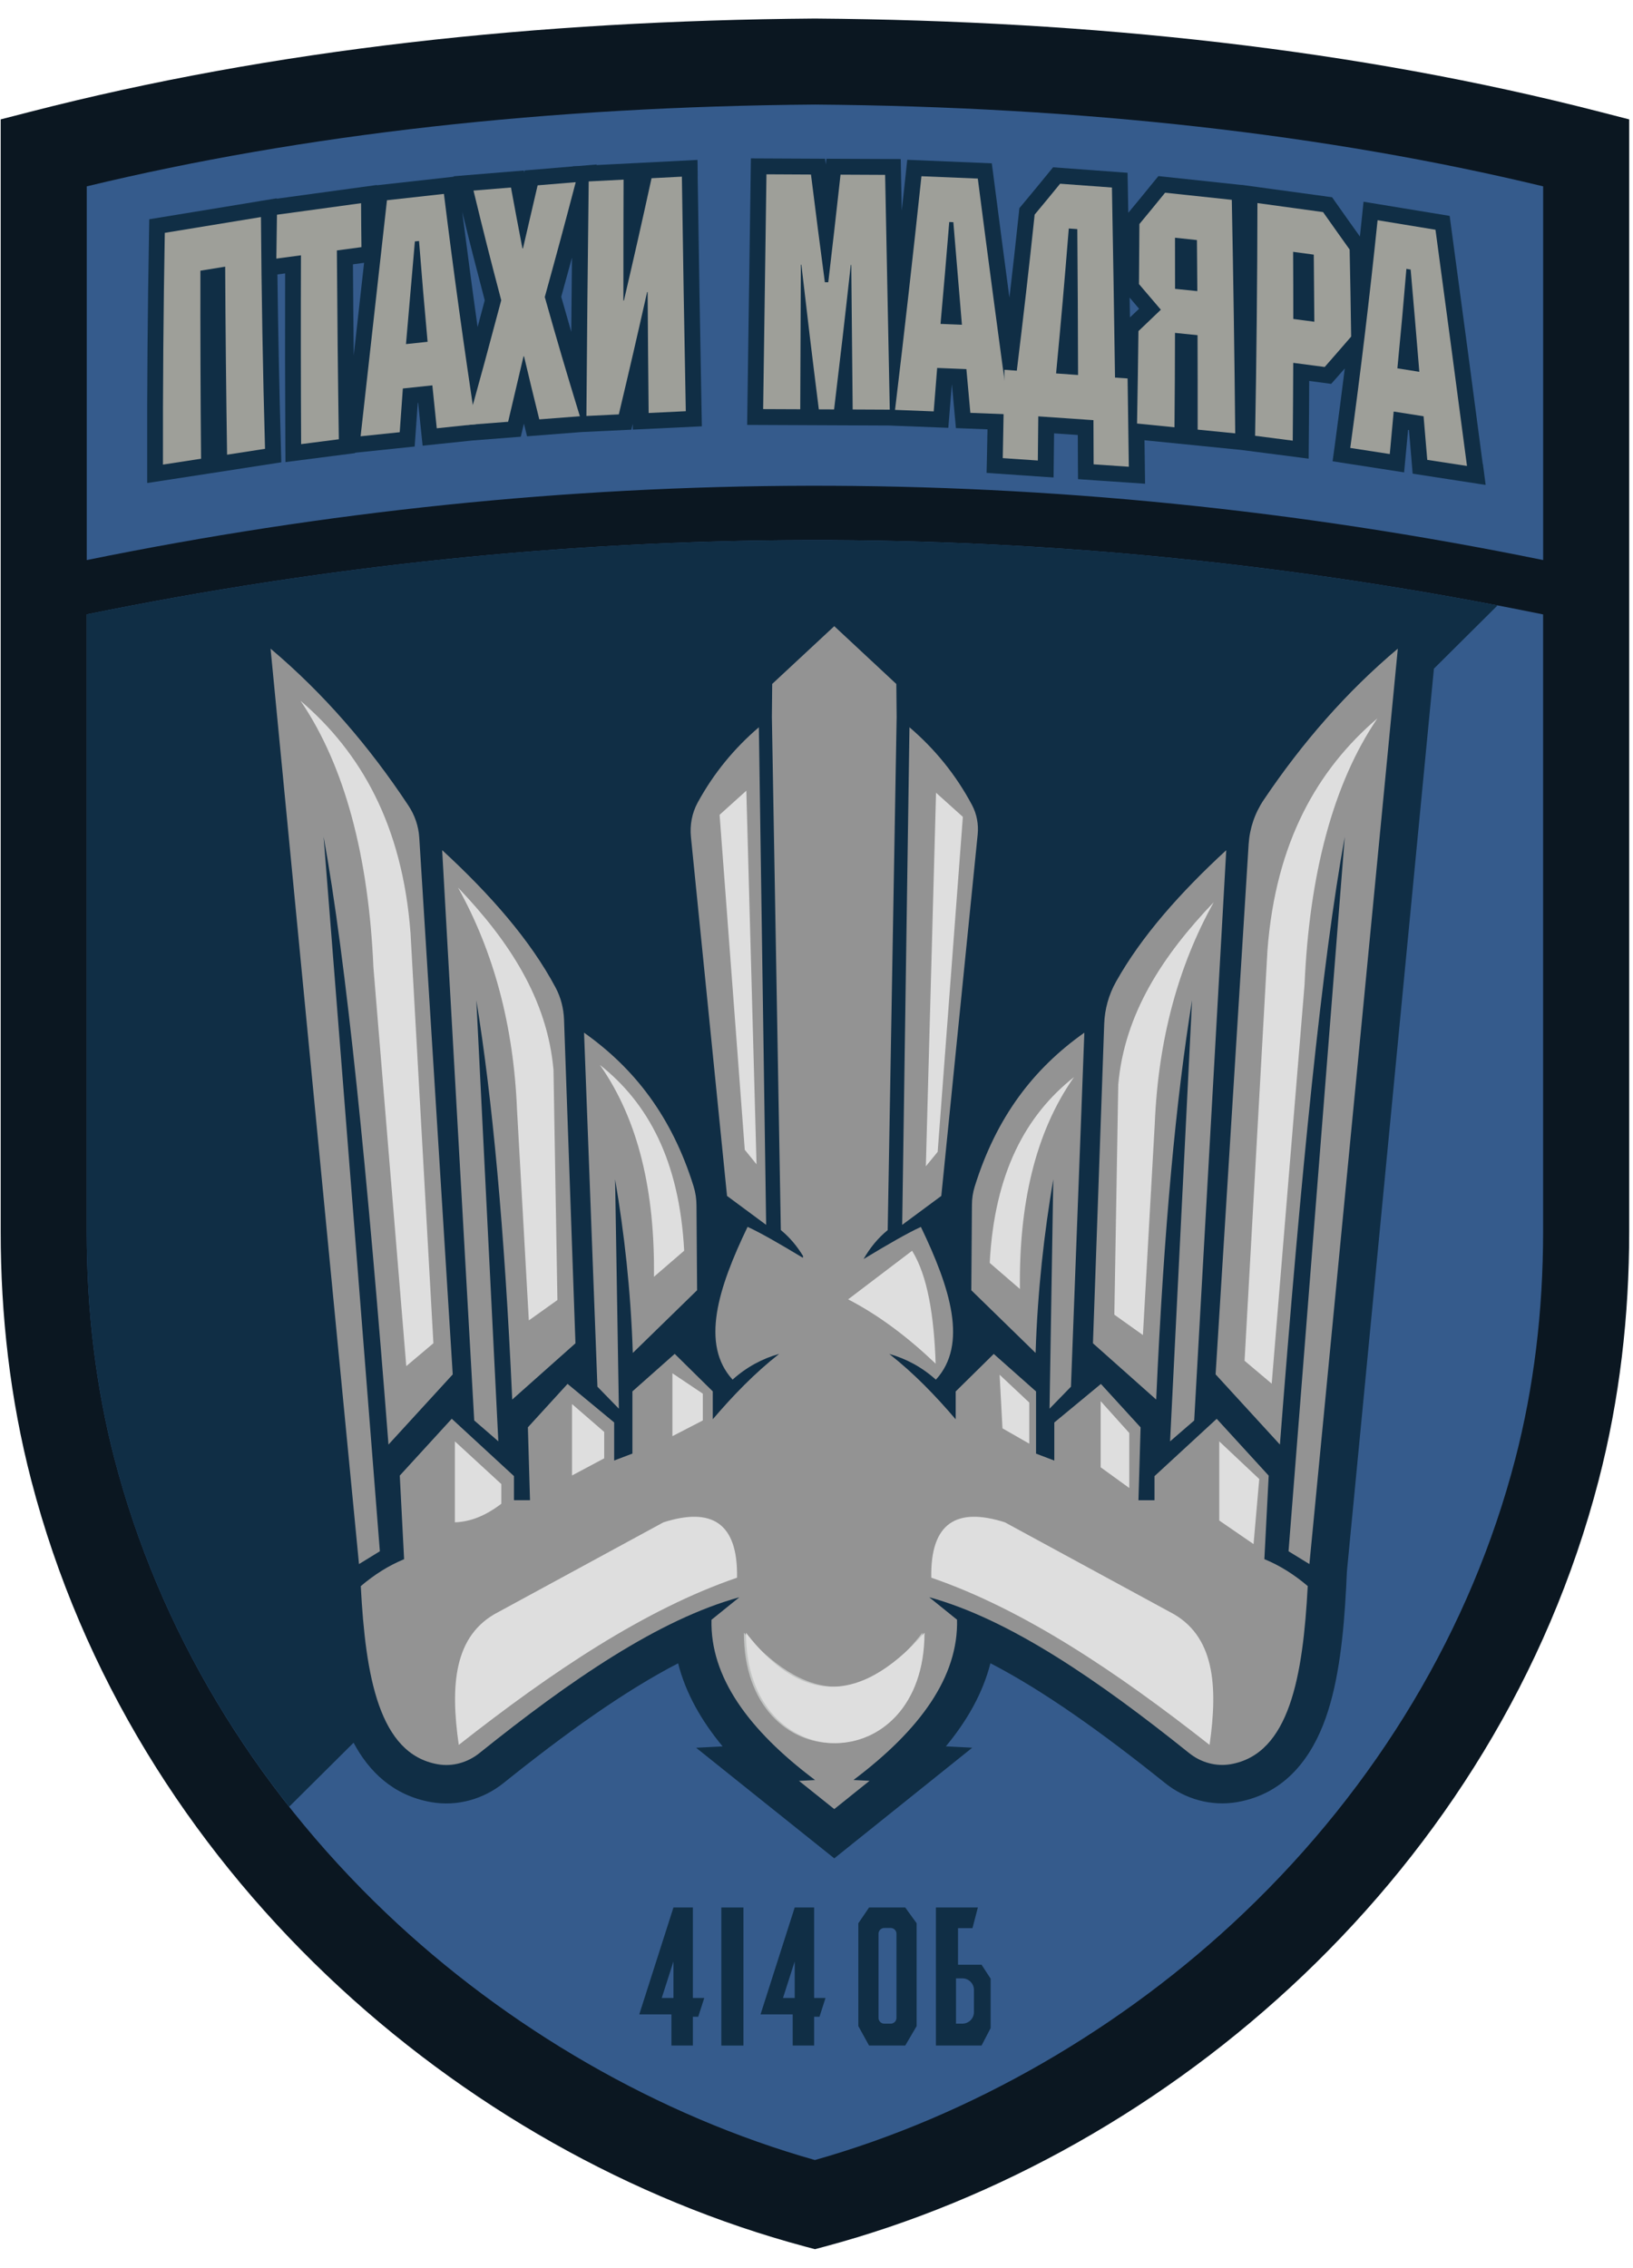 <svg width="85" height="118" viewBox="0 0 85 118" fill="none" xmlns="http://www.w3.org/2000/svg">
<path fill-rule="evenodd" clip-rule="evenodd" d="M42.435 0.965L42.419 0.965L42.404 0.965C27.927 1.077 14.22 2.557 1.537 5.826L0.036 6.212V64.099C0.036 68.439 0.525 72.798 1.63 77.04C6.906 97.332 23.904 112.075 41.902 116.897L42.419 117.035L42.937 116.897C60.935 112.075 77.936 97.332 83.209 77.039C84.311 72.799 84.802 68.44 84.802 64.099V6.212L83.301 5.826C70.618 2.557 56.909 1.077 42.435 0.965ZM42.206 114.907C42.277 114.926 42.348 114.946 42.419 114.965C48.939 113.218 55.32 110.122 61.016 105.905C55.32 110.122 48.939 113.218 42.419 114.965C42.348 114.946 42.277 114.926 42.206 114.907Z" fill="#0B1721"/>
<path d="M4.512 31.971V64.099C4.512 68.241 4.999 72.217 5.96 75.913C8.255 84.742 13.137 92.909 20.081 99.53C26.393 105.548 34.301 110.101 42.416 112.396C50.531 110.101 58.44 105.548 64.752 99.53C71.696 92.909 76.578 84.742 78.873 75.913C79.834 72.217 80.321 68.241 80.321 64.099V31.971C54.598 26.719 29.344 26.911 4.509 31.971H4.512Z" fill="#355B8C"/>
<path d="M80.323 29.143V9.697C69.071 6.982 56.33 5.552 42.419 5.441C28.507 5.549 15.767 6.982 4.515 9.697V29.143C29.349 24.083 54.603 23.891 80.326 29.143H80.323Z" fill="#355B8C"/>
<path fill-rule="evenodd" clip-rule="evenodd" d="M4.512 31.971C28.584 27.065 53.048 26.736 77.95 31.502L74.637 34.794L70.12 81.648L70.105 81.842L70.067 82.638C69.941 84.995 69.698 87.431 69.007 89.389C68.303 91.382 66.955 93.321 64.411 93.769L64.407 93.77C63.033 94.008 61.669 93.605 60.642 92.778C57.4 90.179 54.355 87.997 51.553 86.546C51.158 88.097 50.342 89.536 49.234 90.87L50.607 90.941L47.178 93.69L46.26 94.426L43.426 96.698L40.582 94.423L39.668 93.692L36.234 90.944L37.614 90.873C36.506 89.539 35.69 88.1 35.296 86.549C32.493 87.999 29.448 90.181 26.204 92.784C25.182 93.602 23.819 94.017 22.436 93.772C20.451 93.421 19.195 92.164 18.404 90.681L15.054 94.01C10.757 88.575 7.652 82.426 5.96 75.913C4.999 72.217 4.512 68.241 4.512 64.099V31.971Z" fill="#102E45"/>
<path fill-rule="evenodd" clip-rule="evenodd" d="M36.065 99.256H35.054L33.275 104.818H34.949V106.439H36.065V104.94H36.344L36.658 103.963H36.065V99.256ZM35.054 102.063V103.963H34.445L35.054 102.063Z" fill="#102E45"/>
<path fill-rule="evenodd" clip-rule="evenodd" d="M42.377 99.256H41.365L39.587 104.818H41.261V106.439H42.377V104.94H42.656L42.969 103.963H42.377V99.256ZM41.365 102.063V103.963H40.756L41.365 102.063Z" fill="#102E45"/>
<path d="M38.698 99.256H37.547V106.439H38.698V99.256Z" fill="#102E45"/>
<path fill-rule="evenodd" clip-rule="evenodd" d="M45.236 99.256H47.119L47.712 100.075V105.428L47.119 106.439H45.236L44.678 105.428V100.075L45.236 99.256ZM46.028 100.321C45.862 100.321 45.728 100.456 45.728 100.622V104.999C45.728 105.165 45.862 105.3 46.028 105.3H46.361C46.527 105.3 46.662 105.165 46.662 104.999V100.622C46.662 100.456 46.527 100.321 46.361 100.321H46.028Z" fill="#102E45"/>
<path fill-rule="evenodd" clip-rule="evenodd" d="M48.715 99.256H49.866H50.899L50.619 100.329H49.866V102.234H51.091L51.564 102.958V105.529L51.091 106.439H49.866H48.715V99.256ZM50.093 102.943H49.761V105.3H50.093C50.425 105.3 50.695 105.03 50.695 104.698V103.545C50.695 103.213 50.425 102.943 50.093 102.943Z" fill="#102E45"/>
<path d="M36.318 9.178L36.306 8.321L33.288 8.476L31.051 8.589L31.06 8.56L30.134 8.636L29.825 8.65V8.659L27.311 8.869L27.288 8.968L27.27 8.872L23.612 9.172L23.618 9.195L19.616 9.641V9.626L14.402 10.34V10.319L13.691 10.436L13.606 10.448L13.449 10.477C11.457 10.806 10.458 10.969 8.448 11.298L7.769 11.409L7.758 12.096C7.685 16.107 7.65 20.171 7.661 24.173V25.134L11.014 24.618L14.643 24.056L14.623 23.328C14.539 20.328 14.477 17.296 14.44 14.281L14.841 14.226C14.833 17.188 14.836 20.171 14.853 23.11L14.859 24.045L18.48 23.578V23.558L21.584 23.235L21.745 20.96H21.765C21.812 21.403 21.998 23.191 21.998 23.191L24.591 22.92L27.107 22.725C27.107 22.725 27.262 22.073 27.27 22.041L27.433 22.702L30.247 22.483L32.863 22.358L32.936 22.055V22.355L36.533 22.183L36.518 21.382C36.443 17.374 36.373 13.27 36.315 9.183L36.318 9.178ZM18.951 13.675C18.771 15.283 18.593 16.891 18.413 18.496C18.395 16.914 18.381 15.329 18.372 13.754L18.951 13.675ZM24.861 17.025C24.579 15.018 24.314 13.017 24.06 11.024C24.465 12.682 24.745 13.774 25.231 15.627C25.095 16.136 24.975 16.596 24.858 17.025H24.861ZM29.772 13.404C29.758 14.692 29.746 15.979 29.735 17.267C29.574 16.716 29.408 16.128 29.213 15.443C29.429 14.665 29.606 14.016 29.772 13.407V13.404Z" fill="#102E45"/>
<path d="M77.178 24.137C76.642 20.056 76.092 15.917 75.538 11.839L75.457 11.234L70.974 10.497L70.884 11.37C70.852 11.682 70.817 11.994 70.785 12.306C70.319 11.656 70.042 11.266 69.544 10.558L69.337 10.264L64.933 9.661L64.799 9.643L64.63 9.62V9.626L60.296 9.163L60.013 9.509C59.504 10.138 59.233 10.465 58.729 11.073C58.72 10.631 58.714 10.185 58.705 9.742L58.691 8.991L54.814 8.705L54.543 9.037C54.019 9.678 53.757 9.999 53.221 10.639L53.06 10.832L53.034 11.079C52.88 12.541 52.714 14.015 52.542 15.492C52.262 13.395 51.986 11.289 51.715 9.189L51.624 8.499L47.223 8.315L47.142 9.084C47.075 9.707 47.008 10.334 46.938 10.96C46.926 10.334 46.914 9.71 46.9 9.084L46.885 8.277L43.017 8.26L42.985 8.557L42.947 8.26L39.085 8.242L38.89 22.11L44.15 22.133L46.268 22.142L49.361 22.262C49.361 22.262 49.507 20.47 49.545 20.001H49.548L49.757 22.276L51.4 22.34C51.391 22.783 51.383 23.258 51.371 23.82L51.353 24.606L53.966 24.787L54.84 24.845C54.84 24.845 54.861 22.995 54.866 22.55L56.101 22.634C56.101 23.124 56.104 23.537 56.107 24.163L56.113 24.933L59.602 25.171L59.591 24.277C59.585 23.762 59.579 23.319 59.573 22.908L64.604 23.412L68.117 23.866L68.125 22.937C68.137 21.661 68.143 20.887 68.146 19.823L69.29 19.975L69.582 19.646C69.739 19.468 69.873 19.314 69.998 19.171C69.829 20.517 69.655 21.862 69.474 23.199L69.363 24.003L73.086 24.58C73.086 24.58 73.255 22.786 73.293 22.369L73.339 22.375C73.386 22.911 73.531 24.647 73.531 24.647L77.33 25.233L77.187 24.14L77.178 24.137ZM59.294 16.063C59.206 16.148 59.002 16.34 58.816 16.517C58.81 16.174 58.804 15.83 58.799 15.486C58.982 15.705 59.195 15.952 59.291 16.066L59.294 16.063Z" fill="#102E45"/>
<path d="M23.565 71.514L21.823 43.578C21.785 42.986 21.59 42.419 21.264 41.926C19.207 38.812 16.83 36.069 14.084 33.753L18.686 81.386L19.772 80.719L16.845 43.543C18.013 49.931 19.131 61.06 20.221 75.167L23.568 71.514H23.565Z" fill="#939393"/>
<path d="M31.097 72.156L32.213 73.301L32.017 61.364C32.486 64.128 32.83 67.082 32.938 70.4L36.285 67.137L36.253 62.733C36.253 62.392 36.203 62.051 36.101 61.725C34.977 58.119 33.04 55.602 30.401 53.735L31.097 72.156Z" fill="#939393"/>
<path d="M35.964 43.549L37.843 62.229L39.879 63.735L39.5 37.843C38.21 38.944 37.141 40.246 36.311 41.769C36.017 42.311 35.903 42.934 35.964 43.549Z" fill="#939393"/>
<path d="M24.794 52.048C25.622 57.14 26.259 63.892 26.662 72.825L29.953 69.898L29.359 53.062C29.338 52.48 29.196 51.909 28.922 51.393C27.608 48.923 25.523 46.546 23.015 44.236L24.684 73.912L25.939 74.998L24.794 52.045V52.048Z" fill="#939393"/>
<path d="M65.812 81.135L66.037 76.784L63.331 73.827L60.094 76.81V78.065H59.258L59.369 74.273L57.304 72.013L54.878 74.019V76L53.928 75.639V72.403L51.726 70.451L49.745 72.403V73.853C48.7 72.63 47.584 71.468 46.288 70.451C47.164 70.699 47.977 71.13 48.714 71.791C50.392 69.956 49.468 67.029 47.934 63.842C47.255 64.151 46.192 64.763 44.951 65.514C45.274 64.946 45.682 64.436 46.206 64.008L46.672 37.301L46.655 35.591L43.425 32.582L40.194 35.588L40.177 37.298L40.643 64.005C41.117 64.393 41.49 64.85 41.799 65.354L41.793 65.45C40.596 64.728 39.574 64.139 38.913 63.839C37.377 67.026 36.454 69.953 38.132 71.788C38.869 71.127 39.681 70.696 40.558 70.448C39.262 71.465 38.147 72.627 37.101 73.85V72.4L35.12 70.448L32.918 72.4V75.636L31.968 75.997V74.017L29.542 72.01L27.477 74.27L27.588 78.062H26.752V76.807L23.515 73.824L20.809 76.781L21.034 81.132C20.224 81.465 19.478 81.939 18.779 82.534C19.027 87.226 19.723 91.263 22.784 91.802C23.553 91.939 24.343 91.712 24.954 91.222C29.691 87.421 34.293 84.267 38.484 83.113L37.034 84.284C36.961 87.241 38.936 90.005 42.425 92.624L41.589 92.667L43.425 94.135L45.26 92.664L44.424 92.621C47.913 89.999 49.888 87.235 49.815 84.281L48.365 83.11C52.556 84.264 57.158 87.421 61.895 91.219C62.503 91.709 63.293 91.933 64.064 91.799C67.126 91.26 67.819 87.223 68.07 82.531C67.374 81.939 66.625 81.462 65.815 81.13L65.812 81.135Z" fill="#939393"/>
<path d="M63.274 71.514L64.993 43.93C65.045 43.109 65.313 42.314 65.774 41.629C67.786 38.638 70.096 35.993 72.758 33.753L68.156 81.386L67.07 80.719L69.997 43.543C68.829 49.931 67.711 61.06 66.621 75.167L63.274 71.514Z" fill="#939393"/>
<path d="M55.745 72.156L54.63 73.301L54.825 61.364C54.356 64.128 54.012 67.082 53.904 70.4L50.558 67.137L50.59 62.713C50.59 62.383 50.636 62.057 50.735 61.743C51.86 58.128 53.797 55.602 56.441 53.735L55.745 72.156Z" fill="#939393"/>
<path d="M50.89 43.418L48.996 62.229L46.96 63.735L47.339 37.843C48.661 38.973 49.754 40.313 50.593 41.886C50.843 42.355 50.942 42.891 50.89 43.418Z" fill="#939393"/>
<path d="M62.048 52.048C61.221 57.14 60.583 63.892 60.181 72.825L56.89 69.898L57.475 53.286C57.501 52.514 57.711 51.757 58.09 51.084C59.409 48.728 61.425 46.453 63.828 44.239L62.159 73.915L60.904 75.001L62.048 52.048Z" fill="#939393"/>
<path d="M15.645 36.468C17.948 39.852 19.189 44.574 19.437 50.339L21.147 71.086L22.559 69.895L21.368 48.55C20.946 42.911 18.758 39.124 15.642 36.465L15.645 36.468Z" fill="#DEDEDE"/>
<path d="M23.844 46.191C25.699 49.524 26.733 53.363 26.911 57.738L27.526 68.707L29.014 67.647L28.81 55.673C28.487 51.982 26.489 48.956 23.847 46.191H23.844Z" fill="#DEDEDE"/>
<path d="M31.225 55.412C33.267 58.322 34.091 62.077 34.039 66.437L35.612 65.08C35.367 60.39 33.724 57.384 31.225 55.412Z" fill="#DEDEDE"/>
<path d="M37.456 42.398L38.848 41.143L39.378 60.583L38.766 59.828L37.456 42.398Z" fill="#DEDEDE"/>
<path d="M23.678 75.001V79.213C24.485 79.187 25.288 78.866 26.095 78.246V77.223L23.678 75.001Z" fill="#DEDEDE"/>
<path d="M29.774 73.059V76.775L31.449 75.884V74.509L29.774 73.059Z" fill="#DEDEDE"/>
<path d="M35.001 71.459V74.73L36.583 73.912V72.519L35.001 71.459Z" fill="#DEDEDE"/>
<path d="M23.881 90.794C28.743 86.97 33.584 83.734 38.364 82.094C38.416 79.216 37.024 78.421 34.534 79.213L25.944 83.879C23.596 85.079 23.442 87.742 23.879 90.794H23.881Z" fill="#DEDEDE"/>
<path d="M38.72 84.957C38.72 92.618 48.014 92.618 48.014 84.957C45.332 88.429 42.297 88.971 38.72 84.957Z" fill="#C2C4C3"/>
<path d="M71.696 37.38C69.392 40.764 68.151 45.486 67.903 51.251L66.194 71.998L64.781 70.807L65.972 49.462C66.394 43.823 68.582 40.036 71.699 37.377L71.696 37.38Z" fill="#DEDEDE"/>
<path d="M63.173 46.953C61.318 50.285 60.284 54.124 60.106 58.499L59.491 69.469L58.003 68.409L58.207 56.434C58.53 52.744 60.528 49.717 63.17 46.953H63.173Z" fill="#DEDEDE"/>
<path d="M55.902 56.048C53.86 58.958 53.036 62.712 53.089 67.073L51.516 65.715C51.76 61.026 53.403 58.02 55.902 56.048Z" fill="#DEDEDE"/>
<path d="M50.118 42.505L48.722 41.25L48.192 60.687L48.807 59.936L50.118 42.505Z" fill="#DEDEDE"/>
<path d="M62.957 90.794C58.096 86.97 53.255 83.734 48.475 82.094C48.422 79.216 49.815 78.421 52.305 79.213L60.895 83.879C63.242 85.079 63.397 87.742 62.96 90.794H62.957Z" fill="#DEDEDE"/>
<path d="M48.122 84.957C48.122 92.618 38.828 92.618 38.828 84.957C41.51 88.429 44.545 88.971 48.122 84.957Z" fill="#DEDEDE"/>
<path d="M52.031 71.532L53.575 72.983V75.121L52.18 74.323L52.031 71.532Z" fill="#DEDEDE"/>
<path d="M57.292 72.91V76.35L58.78 77.428V74.565L57.292 72.91Z" fill="#DEDEDE"/>
<path d="M63.464 75.001V79.12L65.249 80.346L65.546 76.961L63.464 75.001Z" fill="#DEDEDE"/>
<path d="M44.147 67.611L47.476 65.083C48.291 66.4 48.618 68.488 48.702 70.958C47.289 69.612 45.789 68.462 44.147 67.611Z" fill="#DEDEDE"/>
<path d="M10.431 14.085C10.425 17.348 10.437 20.607 10.466 23.869C9.674 23.992 9.278 24.053 8.482 24.175C8.474 20.156 8.506 16.136 8.578 12.116C10.588 11.787 11.59 11.624 13.583 11.295C13.612 15.315 13.682 19.334 13.795 23.354C13.006 23.476 12.613 23.537 11.82 23.66C11.771 20.397 11.736 17.138 11.721 13.876C11.206 13.96 10.947 14.001 10.431 14.085Z" fill="#9E9F99"/>
<path d="M18.814 12.86C18.304 12.93 18.048 12.965 17.535 13.032C17.556 16.308 17.588 19.58 17.637 22.857C16.854 22.958 16.461 23.008 15.674 23.11C15.657 19.836 15.654 16.562 15.665 13.285C15.153 13.355 14.896 13.39 14.384 13.457C14.395 12.542 14.401 12.088 14.416 11.173C16.172 10.934 17.049 10.812 18.794 10.573C18.8 11.488 18.802 11.942 18.814 12.857V12.86Z" fill="#9E9F99"/>
<path d="M24.762 22.073C23.952 22.158 23.544 22.201 22.734 22.286C22.641 21.392 22.595 20.946 22.504 20.052C21.892 20.116 21.584 20.148 20.969 20.215C20.905 21.123 20.873 21.578 20.806 22.49C19.993 22.574 19.586 22.618 18.77 22.702C19.227 18.607 19.685 14.514 20.142 10.419C21.33 10.288 21.925 10.221 23.107 10.09C23.602 14.092 24.153 18.088 24.762 22.076V22.073ZM21.811 12.54C21.724 12.548 21.68 12.554 21.595 12.563C21.409 14.701 21.316 15.767 21.132 17.905C21.581 17.855 21.808 17.832 22.257 17.785C22.067 15.688 21.977 14.637 21.811 12.54Z" fill="#9E9F99"/>
<path d="M28.354 15.446C29.056 17.93 29.423 19.174 30.183 21.659C29.338 21.726 28.916 21.758 28.071 21.822C27.745 20.508 27.587 19.853 27.276 18.542C27.264 18.542 27.261 18.542 27.25 18.542C26.932 19.905 26.772 20.584 26.449 21.947C25.601 22.014 25.179 22.046 24.328 22.11C25.048 19.515 25.4 18.219 26.09 15.624C25.487 13.34 25.199 12.198 24.646 9.917C25.426 9.853 25.817 9.821 26.597 9.757C26.83 11.024 26.95 11.659 27.194 12.926C27.203 12.926 27.209 12.926 27.221 12.926C27.529 11.613 27.681 10.957 27.984 9.644C28.779 9.577 29.175 9.545 29.967 9.48C29.341 11.866 29.018 13.06 28.359 15.446H28.354Z" fill="#9E9F99"/>
<path d="M32.458 9.347C32.449 11.863 32.449 13.122 32.449 15.641C32.46 15.641 32.463 15.641 32.475 15.641C33.066 13.095 33.355 11.823 33.914 9.274C34.546 9.242 34.861 9.224 35.493 9.192C35.551 13.262 35.618 17.328 35.697 21.397C34.922 21.435 34.537 21.452 33.763 21.49C33.736 18.974 33.727 17.715 33.71 15.196C33.698 15.196 33.696 15.196 33.684 15.196C33.11 17.741 32.816 19.014 32.21 21.563C31.537 21.595 31.199 21.613 30.523 21.645C30.553 17.575 30.593 13.509 30.643 9.44C31.371 9.402 31.735 9.385 32.46 9.347H32.458Z" fill="#9E9F99"/>
<path d="M46.314 21.316C45.542 21.313 45.155 21.31 44.383 21.307C44.354 18.298 44.339 16.795 44.31 13.786C44.302 13.786 44.296 13.786 44.284 13.786C43.952 16.792 43.777 18.298 43.416 21.304C43.099 21.304 42.938 21.304 42.621 21.301C42.242 18.289 42.062 16.786 41.712 13.774H41.686C41.674 16.783 41.668 18.286 41.654 21.295C40.882 21.292 40.495 21.29 39.723 21.287C39.781 17.215 39.839 13.142 39.895 9.07C40.824 9.073 41.287 9.076 42.213 9.082C42.493 11.325 42.638 12.446 42.935 14.686C43.008 14.686 43.043 14.686 43.113 14.686C43.375 12.446 43.504 11.328 43.751 9.088C44.68 9.091 45.143 9.094 46.072 9.099C46.154 13.171 46.233 17.244 46.314 21.316Z" fill="#9E9F99"/>
<path d="M52.524 21.561C51.717 21.529 51.312 21.514 50.508 21.482C50.424 20.573 50.383 20.116 50.302 19.207C49.693 19.184 49.39 19.172 48.781 19.146C48.711 20.049 48.673 20.504 48.601 21.407C47.794 21.375 47.392 21.36 46.588 21.328C47.074 17.279 47.532 13.227 47.963 9.17C49.137 9.219 49.722 9.243 50.896 9.292C51.423 13.382 51.968 17.471 52.527 21.558L52.524 21.561ZM49.623 11.561C49.539 11.558 49.495 11.556 49.41 11.553C49.236 13.673 49.145 14.733 48.956 16.854C49.402 16.871 49.623 16.88 50.069 16.898C49.888 14.762 49.801 13.696 49.623 11.561Z" fill="#9E9F99"/>
<path d="M58.693 19.69C58.722 21.528 58.734 22.449 58.757 24.287C58.023 24.237 57.656 24.211 56.925 24.161C56.922 23.241 56.919 22.784 56.916 21.863C55.766 21.785 55.192 21.744 54.044 21.665C54.036 22.586 54.03 23.043 54.021 23.963C53.29 23.914 52.926 23.888 52.195 23.838C52.233 22 52.25 21.08 52.282 19.242C52.538 19.259 52.667 19.268 52.926 19.288C53.258 16.585 53.57 13.876 53.855 11.167C54.391 10.524 54.656 10.203 55.18 9.56C56.258 9.638 56.797 9.679 57.878 9.758C57.939 13.055 57.991 16.349 58.038 19.647C58.3 19.664 58.434 19.673 58.696 19.693L58.693 19.69ZM54.971 19.431C55.428 19.463 55.658 19.481 56.115 19.513C56.107 16.477 56.098 14.96 56.075 11.922C55.897 11.91 55.81 11.902 55.632 11.89C55.387 14.908 55.256 16.413 54.971 19.431Z" fill="#9E9F99"/>
<path d="M60.648 10.028C62.031 10.177 62.727 10.25 64.117 10.398C64.196 14.45 64.257 18.499 64.295 22.55C63.511 22.472 63.121 22.434 62.34 22.355C62.343 20.389 62.34 19.407 62.334 17.441C61.865 17.392 61.629 17.369 61.16 17.322C61.155 19.288 61.152 20.27 61.134 22.233C60.354 22.154 59.963 22.116 59.185 22.038C59.221 20.115 59.232 19.154 59.258 17.229C59.727 16.783 59.96 16.562 60.423 16.116C59.966 15.583 59.736 15.315 59.285 14.782C59.296 13.532 59.302 12.906 59.308 11.657C59.85 11.004 60.115 10.681 60.645 10.028H60.648ZM61.16 12.373C61.163 13.436 61.163 13.966 61.163 15.03C61.627 15.079 61.859 15.102 62.323 15.149C62.317 14.086 62.311 13.556 62.302 12.492C61.845 12.443 61.615 12.42 61.157 12.37L61.16 12.373Z" fill="#9E9F99"/>
<path d="M70.33 17.514C69.782 18.146 69.508 18.464 68.952 19.096C68.297 19.009 67.971 18.968 67.315 18.881C67.309 20.5 67.303 21.31 67.289 22.929C66.502 22.827 66.112 22.778 65.329 22.676C65.404 18.642 65.445 14.604 65.451 10.567C66.814 10.754 67.496 10.847 68.868 11.036C69.418 11.817 69.695 12.204 70.251 12.985C70.289 14.797 70.304 15.703 70.33 17.517V17.514ZM67.309 13.104C67.315 14.503 67.318 15.202 67.318 16.597C67.755 16.655 67.976 16.684 68.413 16.742C68.404 15.344 68.399 14.645 68.384 13.25C67.953 13.192 67.737 13.163 67.309 13.104Z" fill="#9E9F99"/>
<path d="M76.359 24.246C75.532 24.118 75.118 24.054 74.291 23.929C74.216 23.02 74.175 22.566 74.099 21.66C73.476 21.564 73.164 21.514 72.543 21.415C72.465 22.3 72.424 22.743 72.34 23.626C71.515 23.498 71.105 23.433 70.283 23.308C70.822 19.367 71.297 15.418 71.705 11.459C72.908 11.657 73.511 11.756 74.719 11.954C75.273 16.052 75.82 20.148 76.359 24.249V24.246ZM73.423 14.025C73.336 14.011 73.292 14.005 73.205 13.99C73.03 16.061 72.937 17.095 72.736 19.166C73.193 19.239 73.42 19.274 73.878 19.347C73.703 17.218 73.612 16.154 73.426 14.025H73.423Z" fill="#9E9F99"/>
</svg>
